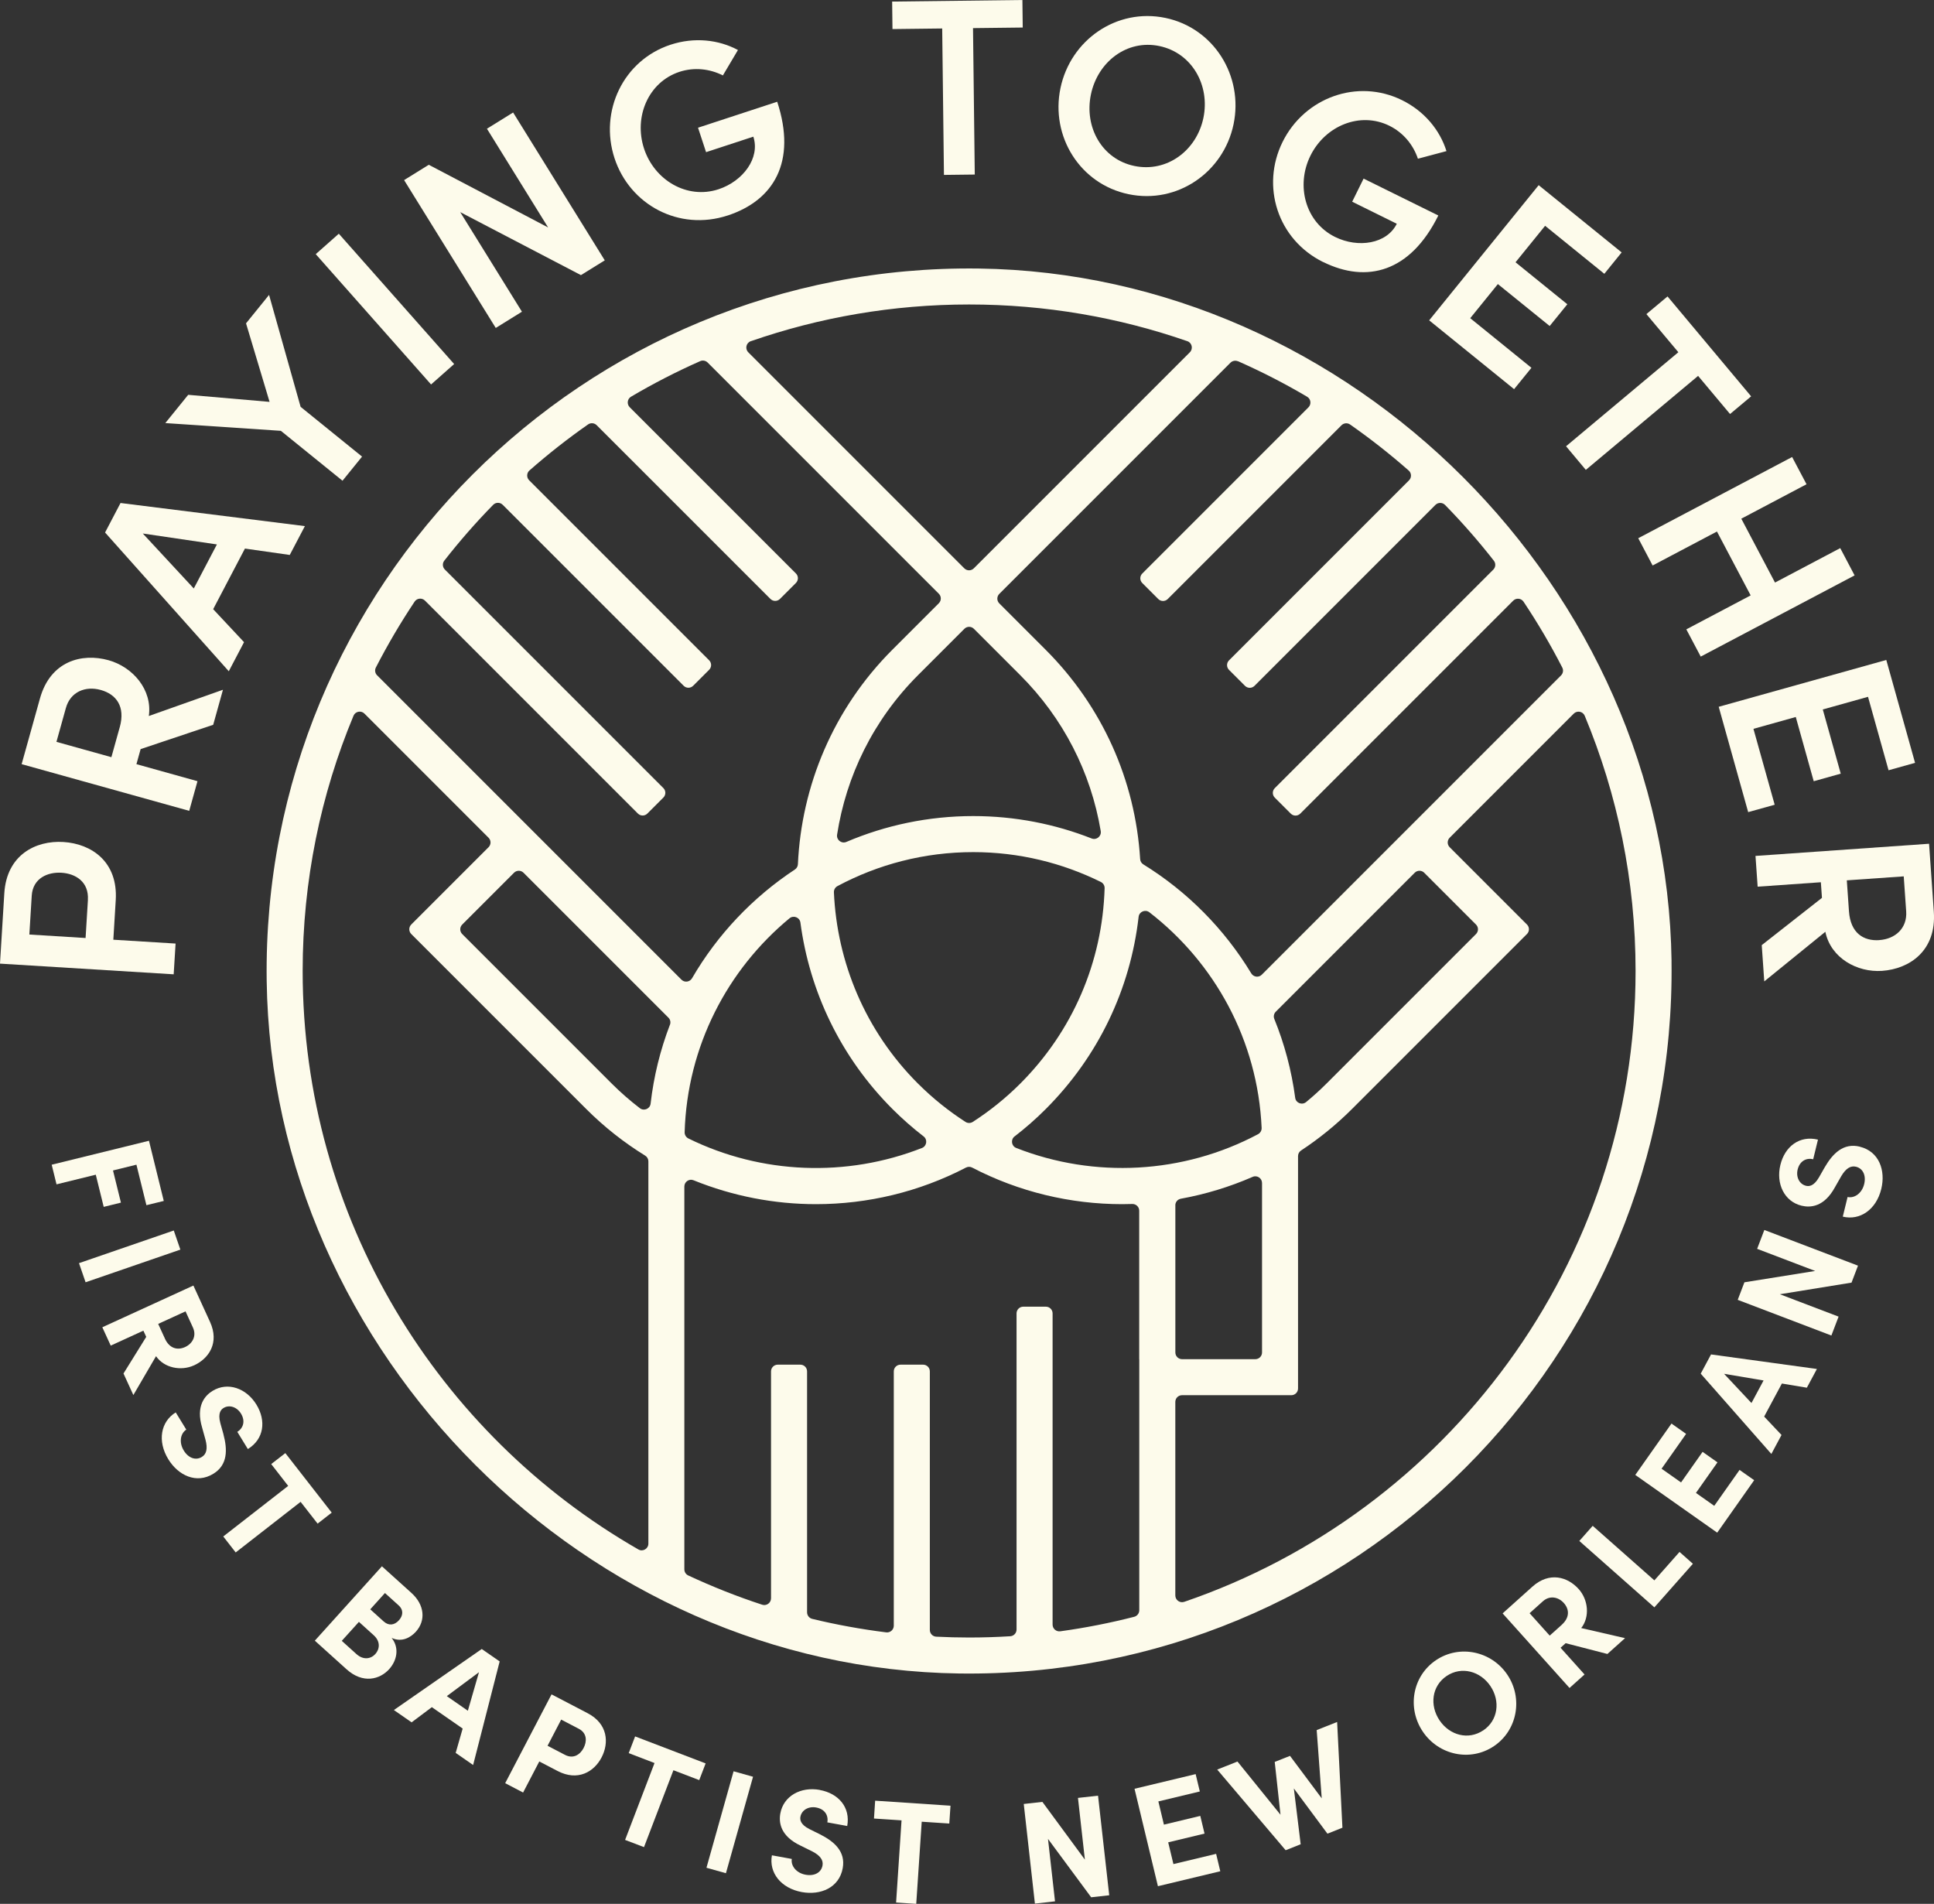 <?xml version="1.0" encoding="UTF-8"?>
<svg id="Layer_1" data-name="Layer 1" xmlns="http://www.w3.org/2000/svg" viewBox="0 0 529.03 520.74">
  <rect x="0" y="0" width="529.03" height="520.74" fill="#333333" stroke="none"/>
  <defs>
    <style>
      .cls-1 {
        fill: #fdfbeb;
      }
    </style>
  </defs>
  <path class="cls-1" d="m457.24,262.91c-1.4-101.87-87.59-188.07-189.46-189.46-108.08-1.48-196.31,86.75-194.83,194.82,1.4,101.87,87.6,188.07,189.46,189.46,108.08,1.48,196.31-86.75,194.82-194.83Zm-118.59-164.11c6.51,2.88,12.82,6.12,18.91,9.72,1.03.61,1.2,2.04.36,2.89l-45.46,45.46c-.72.72-.72,1.88,0,2.6l4.37,4.37c.72.72,1.88.72,2.6,0l47.52-47.52c.63-.63,1.63-.72,2.36-.21,5.58,3.9,10.93,8.11,16.03,12.59.8.7.83,1.94.08,2.69l-49.23,49.23c-.72.72-.72,1.88,0,2.6l4.37,4.37c.72.72,1.88.72,2.6,0l49.49-49.49c.72-.72,1.9-.72,2.62,0,4.73,4.83,9.19,9.93,13.36,15.26.57.73.51,1.78-.15,2.44l-59.77,59.77c-.72.72-.72,1.88,0,2.6l4.37,4.37c.72.72,1.88.72,2.6,0l58.24-58.24c.82-.82,2.19-.69,2.83.27,3.86,5.78,7.41,11.8,10.6,18.02.37.71.23,1.58-.34,2.15l-81.86,81.86c-.85.85-2.26.66-2.88-.37-7.34-12.13-17.47-22.37-29.53-29.81-.5-.31-.82-.84-.86-1.43-1.33-21.64-10.39-41.8-25.85-57.27l-12.68-12.68c-.72-.72-.72-1.88,0-2.6l63.23-63.23c.54-.54,1.36-.69,2.05-.39Zm50.93,139.91l14.17,14.17c.72.72.72,1.88,0,2.6l-40.91,40.91c-1.79,1.79-3.65,3.47-5.57,5.05-1.11.91-2.8.25-2.98-1.17-1-7.52-2.94-14.75-5.71-21.56-.28-.68-.13-1.46.4-1.99l38.01-38.01c.72-.72,1.88-.72,2.6,0Zm-138.47,57.68c-14.5-14.5-22.15-33.28-23-52.32-.03-.71.35-1.38.98-1.71,11.08-5.92,23.71-9.29,37.13-9.29,12.53,0,24.37,2.95,34.91,8.16.65.32,1.05.99,1.03,1.71-.6,20.2-8.73,39.1-23.08,53.45-4.02,4.02-8.38,7.5-12.98,10.47-.61.39-1.39.39-2,0-4.6-2.97-8.96-6.45-12.98-10.47Zm1.07,17.61c-20.58,8.08-43.88,7.22-63.87-2.61-.65-.32-1.06-1-1.03-1.72.7-23.51,11.71-44.46,28.67-58.49,1.11-.92,2.81-.27,3,1.17,2.48,18.67,10.88,36.69,25.2,51.01,2.71,2.71,5.55,5.19,8.5,7.47,1.13.87.87,2.65-.46,3.17Zm-23.2-85.7c2.48-15.98,9.85-31.34,22.14-43.63l12.68-12.68c.72-.72,1.88-.72,2.6,0l12.68,12.68c11.76,11.76,19.33,26.57,22.02,42.65.23,1.4-1.15,2.54-2.48,2.02-10.04-3.95-20.97-6.13-32.4-6.13-12.31,0-24.03,2.53-34.7,7.07-1.33.57-2.76-.55-2.54-1.98Zm48.56,82.53c2.95-2.28,5.8-4.76,8.5-7.47,14.34-14.34,23.15-32.73,25.42-52.59.16-1.42,1.82-2.11,2.95-1.24,17.84,13.78,29.63,35,30.7,58.97.03.71-.35,1.38-.98,1.72-20.48,10.9-44.78,12.16-66.14,3.77-1.33-.52-1.58-2.29-.46-3.17Zm43.96,18.84c0-.89.64-1.64,1.52-1.8,6.71-1.22,13.3-3.21,19.64-5.98,1.21-.53,2.56.37,2.56,1.69v46.34c0,1.02-.82,1.84-1.84,1.84h-20.03c-1.02,0-1.84-.82-1.84-1.84v-40.25Zm-116.11-236.35c18.71-6.5,38.8-10.04,59.7-10.04s40.99,3.54,59.7,10.04c1.28.44,1.64,2.08.68,3.04l-59.09,59.09c-.72.72-1.88.72-2.6,0l-59.09-59.09c-.96-.96-.59-2.59.68-3.04Zm-28.03,328.88c0,1.41-1.52,2.31-2.74,1.6-54.82-31.47-91.83-90.6-91.83-158.22,0-24.72,4.95-48.29,13.91-69.81.5-1.21,2.08-1.51,3-.58l33.94,33.94c.72.72.72,1.88,0,2.6l-21.14,21.14c-.72.72-.72,1.88,0,2.6l47.88,47.88c4.96,4.96,10.38,9.2,16.11,12.74.54.33.87.92.87,1.56v104.54Zm5.89-141.9c-2.62,6.83-4.42,14.06-5.28,21.57-.16,1.41-1.82,2.11-2.94,1.24-2.67-2.05-5.24-4.28-7.68-6.72l-40.91-40.91c-.72-.72-.72-1.88,0-2.6l14.17-14.17c.72-.72,1.88-.72,2.6,0l39.64,39.64c.51.51.67,1.28.41,1.95Zm-80.09-95.58c-.57-.57-.71-1.44-.34-2.15,3.2-6.22,6.74-12.24,10.6-18.02.64-.96,2.01-1.09,2.83-.27l58.24,58.24c.72.72,1.88.72,2.6,0l4.37-4.37c.72-.72.72-1.88,0-2.6l-59.77-59.77c-.66-.66-.73-1.71-.15-2.44,4.17-5.33,8.63-10.43,13.36-15.26.72-.73,1.9-.73,2.62,0l49.49,49.49c.72.72,1.88.72,2.6,0l4.37-4.37c.72-.72.72-1.88,0-2.6l-49.23-49.23c-.75-.75-.72-1.99.08-2.69,5.1-4.48,10.45-8.69,16.03-12.59.73-.51,1.73-.42,2.36.21l47.53,47.52c.72.72,1.88.72,2.6,0l4.37-4.37c.72-.72.72-1.88,0-2.6l-45.46-45.46c-.85-.85-.68-2.28.36-2.89,6.08-3.59,12.4-6.84,18.91-9.72.7-.31,1.51-.15,2.05.39l63.23,63.23c.72.72.72,1.88,0,2.6l-12.68,12.68c-16.28,16.28-24.89,37.35-25.87,58.71-.03.58-.33,1.11-.81,1.43-11.52,7.59-21.19,17.78-28.14,29.74-.61,1.05-2.04,1.26-2.9.4l-83.26-83.26Zm208.48,187.04v68.67c0,.84-.57,1.58-1.38,1.79-6.61,1.69-13.37,3.03-20.24,3.97-1.1.15-2.09-.72-2.09-1.83v-85.12c0-1.02-.82-1.84-1.84-1.84h-6.18c-1.02,0-1.84.82-1.84,1.84v86.46c0,.97-.75,1.78-1.72,1.84-3.72.23-7.48.35-11.26.35-3.01,0-6.01-.08-8.99-.23-.98-.05-1.75-.86-1.75-1.84v-70.72c0-1.02-.82-1.84-1.84-1.84h-6.18c-1.02,0-1.84.82-1.84,1.84v69.55c0,1.1-.97,1.97-2.07,1.83-6.87-.86-13.63-2.09-20.24-3.69-.83-.2-1.41-.95-1.41-1.8v-65.89c0-1.02-.82-1.84-1.84-1.84h-6.18c-1.02,0-1.84.82-1.84,1.84v62.06c0,1.25-1.22,2.15-2.41,1.76-6.94-2.27-13.69-4.96-20.24-8.01-.65-.3-1.06-.96-1.06-1.68v-104.7c0-1.29,1.31-2.2,2.51-1.71,10.71,4.34,22.09,6.54,33.49,6.54,14.11,0,28.22-3.34,41.04-10.01.53-.27,1.15-.27,1.68,0,12.82,6.67,26.93,10.01,41.04,10.01.92,0,1.84-.02,2.75-.05,1.04-.04,1.91.79,1.91,1.83v40.63Zm12.29,66.37c-1.19.41-2.43-.49-2.43-1.75v-52.93c0-1.02.82-1.84,1.84-1.84h29.89c1.02,0,1.84-.82,1.84-1.84v-63.56c0-.62.31-1.19.83-1.53,4.92-3.24,9.58-7.01,13.91-11.33l47.88-47.88c.72-.72.72-1.88,0-2.6l-21.14-21.14c-.72-.72-.72-1.88,0-2.6l33.94-33.94c.92-.92,2.5-.62,3,.58,8.95,21.51,13.91,45.09,13.91,69.81,0,79.94-51.73,148.02-123.46,172.55Z"/>
  <path class="cls-1" d="m48.03,258.08l-17.03-1.05.66-10.83c.64-10.48-6.6-15.42-14.32-15.9-7.59-.47-15.52,3.55-16.16,14.03l-1.18,19.24,47.51,2.92.52-8.41Zm-23.98-11.93l-.64,10.41-15.38-.95.65-10.62c.3-4.83,4.42-6.51,8.14-6.28,3.86.24,7.53,2.47,7.22,7.44Z"/>
  <path class="cls-1" d="m54.02,213.67l-16.7-4.66,1.15-4.12,19.85-6.65,2.67-9.58-20.28,7.18c1.02-7.24-4.43-13.42-11.02-15.26-7.32-2.04-15.91.23-18.76,10.47l-5.01,17.96,45.84,12.77,2.26-8.11Zm-21.27-14.75l-2.28,8.18-15.03-4.19,2.58-9.25c1.24-4.46,5.36-6.11,9.55-4.94,4.19,1.17,6.78,4.47,5.19,10.19Z"/>
  <path class="cls-1" d="m66.76,175.65l-8.45-9.03,8.69-16.58,12.26,1.75,4.14-7.89-50.43-6.32-4.23,8.07,33.84,37.95,4.17-7.95Zm-27.7-29.73l20.27,2.99-6.32,12.05-13.95-15.04Z"/>
  <polygon class="cls-1" points="93.69 131.49 99.04 124.89 82.23 111.28 73.6 80.66 67.3 88.44 73.74 109.92 51.48 107.99 45.22 115.72 76.83 117.84 93.69 131.49"/>
  <rect class="cls-1" x="101.08" y="60.74" width="8.43" height="47.6" transform="translate(-29.58 91.02) rotate(-41.51)"/>
  <polygon class="cls-1" points="142.77 85.26 125.89 58.02 158.91 75.25 165.43 71.21 140.36 30.77 133.2 35.21 149.93 62.21 117.29 45.07 110.54 49.26 135.61 89.7 142.77 85.26"/>
  <path class="cls-1" d="m199.03,58.95c12.6-4.13,18.97-14.65,13.57-31.12l-21.66,7.1,2.2,6.69,12.93-4.24c1.92,5.84-2.83,12.19-9.53,14.39-8.66,2.84-17.55-2.53-20.37-11.13-2.86-8.73,1.22-18.21,9.69-20.99,4.07-1.33,8.3-.83,11.88.98l4.12-6.95c-5.29-2.84-11.93-3.58-18.43-1.45-12.93,4.24-19.55,18.19-15.33,31.05,4.18,12.73,17.62,20.03,30.94,15.66Z"/>
  <polygon class="cls-1" points="257.73 7.79 258.21 47.84 266.64 47.74 266.16 7.69 279.76 7.53 279.67 0 244.04 .43 244.13 7.95 257.73 7.79"/>
  <path class="cls-1" d="m308.74,53.12c13.26,2.76,25.94-5.95,28.69-19.14,2.75-13.19-5.38-26.32-18.64-29.08-13.32-2.78-25.96,6.02-28.71,19.21-2.75,13.19,5.33,26.24,18.65,29.01Zm-10.33-27.28c1.86-8.93,9.85-15.1,18.71-13.25,8.93,1.86,13.92,10.74,12.06,19.66s-9.97,15-18.9,13.14c-8.86-1.85-13.73-10.63-11.87-19.55Z"/>
  <path class="cls-1" d="m361.96,71.67c11.89,5.87,23.8,2.81,31.48-12.73l-20.44-10.09-3.12,6.32,12.2,6.03c-2.72,5.51-10.56,6.73-16.88,3.61-8.18-4.04-10.76-14.09-6.75-22.21,4.07-8.24,13.62-12.15,21.61-8.2,3.84,1.9,6.52,5.22,7.8,9.01l7.81-2.08c-1.79-5.74-6.02-10.91-12.15-13.93-12.2-6.03-26.7-.7-32.69,11.44-5.93,12.02-1.44,26.64,11.13,32.85Z"/>
  <polygon class="cls-1" points="414.17 106.44 418.91 100.6 402.17 87.03 409.73 77.7 423.9 89.17 428.73 83.22 414.56 71.74 422.65 61.76 438.85 74.89 443.59 69.04 420.89 50.65 390.94 87.62 414.17 106.44"/>
  <polygon class="cls-1" points="428.38 122.06 433.79 128.52 464.5 102.81 473.24 113.24 479.01 108.41 456.14 81.08 450.36 85.91 459.1 96.34 428.38 122.06"/>
  <polygon class="cls-1" points="452.06 154.67 469.66 145.38 478.88 162.85 461.28 172.14 465.22 179.59 507.31 157.38 503.38 149.92 485.54 159.34 476.32 141.87 494.16 132.45 490.22 125 448.13 147.21 452.06 154.67"/>
  <polygon class="cls-1" points="478.2 222.13 485.45 220.11 479.64 199.35 491.22 196.11 496.13 213.68 503.52 211.61 498.61 194.05 510.98 190.59 516.6 210.68 523.85 208.65 515.98 180.51 470.14 193.32 478.2 222.13"/>
  <path class="cls-1" d="m528.98,249.38l-1.3-18.6-47.48,3.33.59,8.41,17.29-1.21.3,4.27-16.47,12.93.69,9.92,16.71-13.57c1.47,7.17,8.68,11.16,15.5,10.69,7.58-.53,14.92-5.54,14.17-16.16Zm-14.9,7.76c-4.34.3-7.89-1.94-8.31-7.87l-.59-8.48,15.57-1.09.67,9.58c.32,4.62-3,7.55-7.34,7.85Z"/>
  <polygon class="cls-1" points="28.37 330.1 33.08 328.94 30.91 320.14 37.32 318.56 40.05 329.64 44.8 328.48 40.75 312.02 14.14 318.57 15.46 323.94 26.2 321.3 28.37 330.1"/>
  <rect class="cls-1" x="21.75" y="340.88" width="27.42" height="5.53" transform="translate(-109.99 30.29) rotate(-19.01)"/>
  <path class="cls-1" d="m53.06,373.46c4.08-1.87,7.01-6.18,4.39-11.9l-4.55-9.94-24.91,11.41,2.3,5.02,8.93-4.09.78,1.7-6.22,10.02,2.7,5.89,6.2-10.63c2.22,3.23,6.84,4.13,10.38,2.51Zm-7.95-7.34l-1.84-4.01,7.48-3.43,2.02,4.41c1.08,2.35-.15,4.44-2.14,5.35-1.99.91-4.23.5-5.53-2.32Z"/>
  <path class="cls-1" d="m61.13,392.31l-.86-3.07c-.78-2.88.3-3.77.88-4.13,1.56-.96,3.63-.31,4.76,1.52,1.25,2.03.67,3.98-1,5l2.89,4.71c4.44-2.72,5.04-7.76,2.34-12.16-2.74-4.48-7.83-6.3-12-3.75-2.1,1.29-4.63,4.1-2.85,10.05l.93,3.35c.62,2.38.28,3.89-1.01,4.67-1.66,1.02-3.67.34-4.95-1.77-1.33-2.17-.94-4.65.7-5.7l-2.89-4.71c-4.1,2.51-5.09,7.83-2.03,12.81,2.7,4.41,7.68,6.82,12.32,3.97,3.97-2.43,3.87-6.62,2.76-10.79Z"/>
  <polygon class="cls-1" points="90.74 413.73 78.05 397.45 74.19 400.45 78.83 406.42 61.07 420.25 64.47 424.62 82.23 410.78 86.88 416.74 90.74 413.73"/>
  <path class="cls-1" d="m107.14,448c2.83,1.32,5.25-.19,6.61-1.69,2.77-3.07,2.41-7.36-1.22-10.63l-8.06-7.27-18.35,20.34,8.68,7.83c4.49,4.05,9.12,2.77,11.65-.03,2.08-2.3,2.89-5.75.69-8.54Zm-4.45,4.39c-1.23,1.36-3.29,1.75-5.21.01l-3.99-3.6,4.69-5.19,4.04,3.65c1.95,1.76,1.61,3.86.46,5.13Zm2.31-8.85l-3.72-3.36,4.02-4.46,3.72,3.36c1.45,1.3,1.22,2.86.1,4.1-1.25,1.39-2.82,1.52-4.12.35Z"/>
  <path class="cls-1" d="m107.75,467.73l4.84,3.36,5.54-4.15,8.43,5.85-1.91,6.66,4.77,3.31,7.26-28.33-4.9-3.4-24.03,16.69Zm20.22.18l-5.75-3.99,8.8-6.54-3.04,10.53Z"/>
  <path class="cls-1" d="m160.78,468.61l-9.91-5.17-12.68,24.29,4.9,2.56,4.43-8.5,5.01,2.61c5.5,2.87,9.96.26,12.03-3.72,2.08-3.99,1.71-9.2-3.79-12.07Zm-1.14,9.5c-.9,1.73-2.74,3.1-5.1,1.87l-4.76-2.48,3.73-7.16,4.83,2.52c2.29,1.2,2.22,3.49,1.3,5.25Z"/>
  <polygon class="cls-1" points="171.98 479.51 179.04 482.22 170.99 503.25 176.16 505.22 184.21 484.19 191.27 486.89 193.02 482.32 173.73 474.94 171.98 479.51"/>
  <rect class="cls-1" x="185.92" y="495.66" width="27.41" height="5.53" transform="translate(-334.23 555.72) rotate(-74.3)"/>
  <path class="cls-1" d="m224.24,489.57c-5.17-.94-9.92,1.64-10.79,6.45-.44,2.43-.03,6.18,5.6,8.82l3.12,1.54c2.18,1.12,3.09,2.38,2.82,3.87-.35,1.92-2.19,2.96-4.62,2.52-2.51-.45-4.09-2.4-3.78-4.32l-5.44-.99c-.86,4.74,2.45,9.01,8.2,10.06,5.09.92,10.2-1.18,11.17-6.55.83-4.58-2.36-7.3-6.21-9.25l-2.86-1.41c-2.67-1.33-2.62-2.74-2.5-3.4.33-1.8,2.19-2.92,4.3-2.53,2.35.42,3.41,2.15,3.06,4.07l5.44.99c.93-5.13-2.42-8.93-7.51-9.85Z"/>
  <polygon class="cls-1" points="239.07 497.4 246.61 497.9 245.12 520.37 250.63 520.74 252.13 498.27 259.67 498.77 260 493.89 239.39 492.52 239.07 497.4"/>
  <polygon class="cls-1" points="294.87 491.76 296.76 508.64 285.14 492.85 280.04 493.42 283.09 520.67 288.59 520.05 286.67 502.97 298.48 518.94 303.42 518.39 300.36 491.15 294.87 491.76"/>
  <polygon class="cls-1" points="320.98 509.86 319.55 503.91 329.49 501.52 328.33 496.68 318.38 499.07 316.86 492.72 328.2 490 327.06 485.25 310.34 489.26 316.74 515.91 333.8 511.82 332.66 507.06 320.98 509.86"/>
  <polygon class="cls-1" points="360.17 473.21 361.55 491.88 352.87 480.26 348.69 481.92 350.27 496.36 338.5 481.81 332.96 484.01 351.68 506.07 355.79 504.44 353.92 489.17 363.11 501.54 367.21 499.91 365.76 470.99 360.17 473.21"/>
  <path class="cls-1" d="m392.81,454.08c-6.47,4.36-7.97,13.09-3.61,19.55,4.33,6.43,12.99,8.32,19.45,3.97,6.43-4.33,8-13.11,3.67-19.54-4.35-6.46-13.07-8.31-19.51-3.98Zm12.93,19.2c-4.09,2.75-9.2,1.36-11.96-2.73-2.76-4.09-2.15-9.39,1.94-12.14,4.06-2.73,9.23-1.32,11.98,2.77,2.75,4.09,2.1,9.38-1.96,12.11Z"/>
  <path class="cls-1" d="m431.84,434.64c-3-3.34-7.99-4.85-12.67-.66l-8.14,7.31,18.3,20.4,4.11-3.69-6.56-7.31,1.39-1.25,11.42,2.95,4.83-4.33-11.99-2.76c2.42-3.08,1.91-7.76-.69-10.66Zm-4.64,9.78l-3.29,2.95-5.5-6.13,3.61-3.24c1.92-1.73,4.29-1.18,5.75.45,1.46,1.63,1.73,3.9-.58,5.97Z"/>
  <polygon class="cls-1" points="452.54 432.26 435.67 417.34 432.01 421.48 452.54 439.64 463.08 427.72 459.42 424.48 452.54 432.26"/>
  <polygon class="cls-1" points="468.92 411.87 463.91 408.34 469.8 399.98 465.73 397.11 459.84 405.47 454.51 401.72 461.22 392.19 457.22 389.37 447.32 403.42 469.73 419.21 479.84 404.86 475.84 402.05 468.92 411.87"/>
  <path class="cls-1" d="m465.22,375.72l19.32,21.96,2.78-5.19-4.75-5.03,4.85-9.04,6.83,1.14,2.75-5.12-28.96-3.98-2.82,5.26Zm17.19,1.86l-3.31,6.17-7.49-7.99,10.8,1.82Z"/>
  <polygon class="cls-1" points="480.65 341.58 496.53 347.63 477.17 350.73 475.34 355.53 500.96 365.29 502.93 360.12 486.87 354 506.47 350.82 508.24 346.18 482.62 336.42 480.65 341.58"/>
  <path class="cls-1" d="m508.74,313.63c-4.52-1.1-7.43,1.91-9.6,5.64l-1.58,2.77c-1.49,2.59-2.89,2.45-3.55,2.29-1.78-.43-2.78-2.36-2.28-4.44.57-2.32,2.35-3.27,4.25-2.81l1.31-5.37c-5.06-1.23-9.06,1.89-10.28,6.91-1.25,5.1,1.04,10,5.79,11.16,2.4.58,6.17.4,9.14-5.06l1.72-3.02c1.25-2.11,2.56-2.94,4.03-2.58,1.89.46,2.82,2.37,2.24,4.76-.6,2.47-2.64,3.94-4.54,3.52l-1.31,5.37c4.68,1.14,9.15-1.9,10.53-7.58,1.22-5.02-.57-10.25-5.86-11.54Z"/>
</svg>
